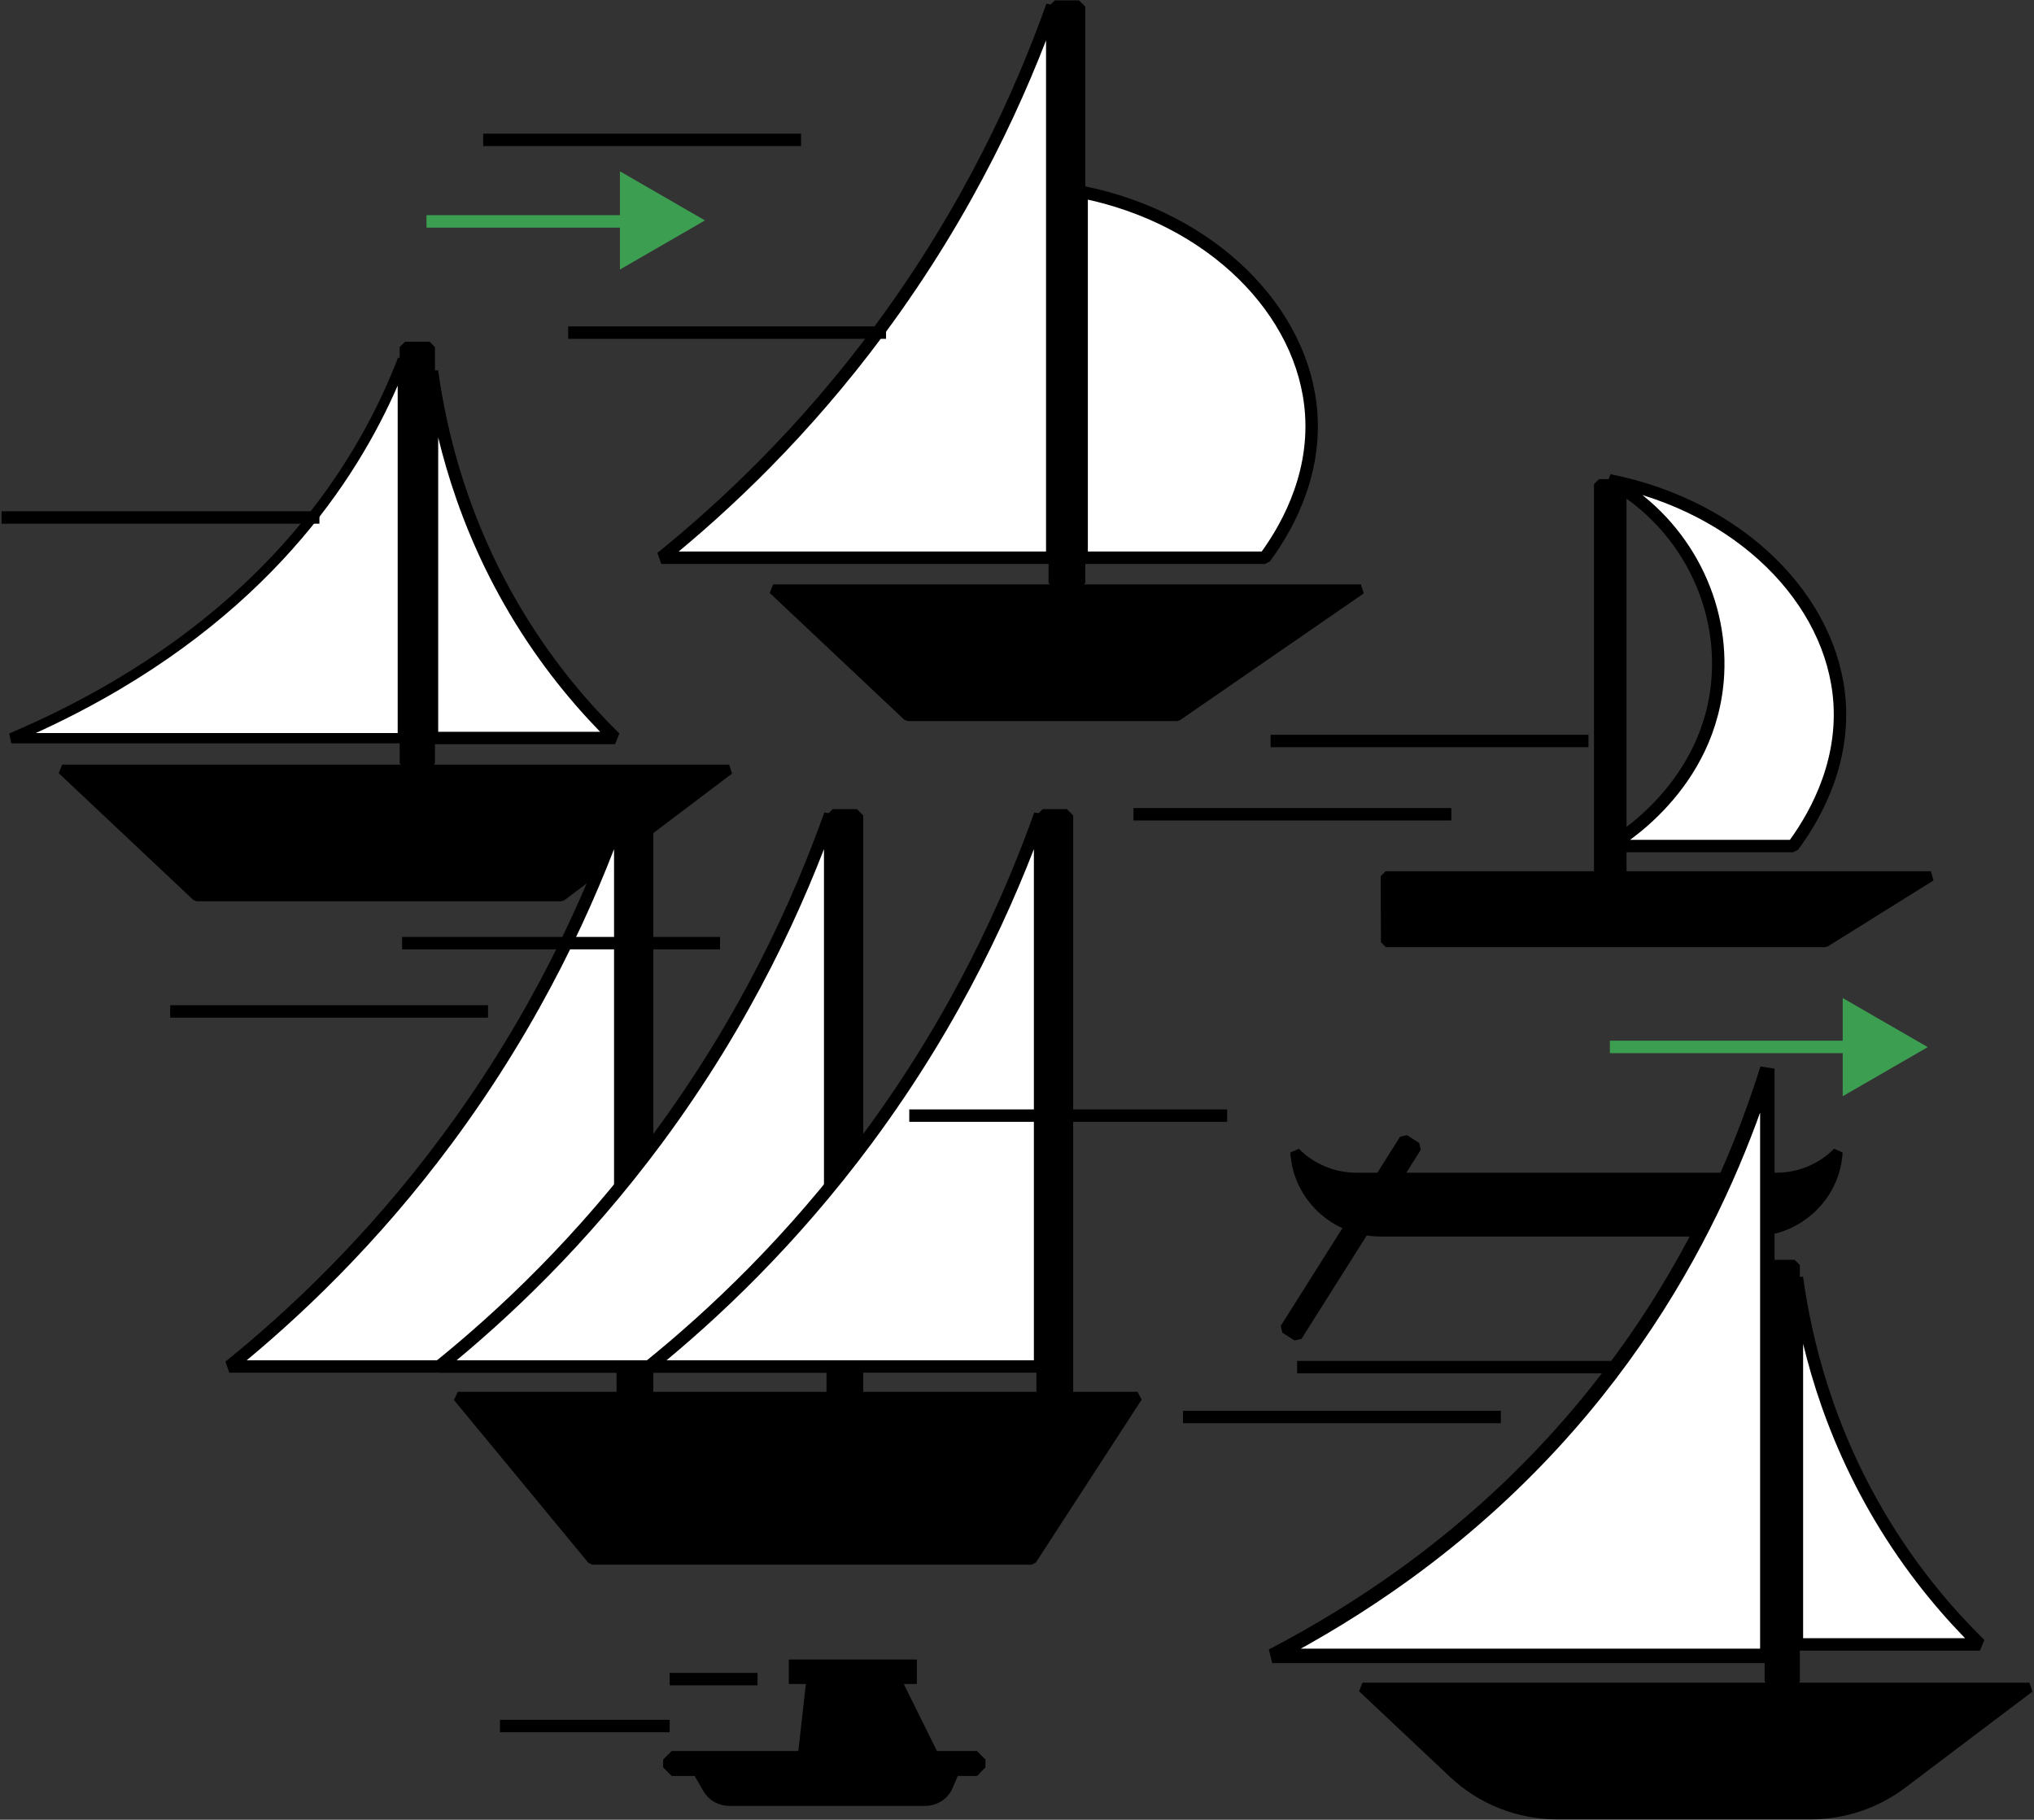 <svg width="883" height="790" viewBox="0 0 883 790" fill="none" xmlns="http://www.w3.org/2000/svg">
	<rect x="0" y="0" width="883" height="790" fill="#333333" stroke="none"/>
	<path d="M511.051 310.86H394.031L335.621 255.84H590.801L511.051 310.86Z" fill="black"/>
	<path d="M511.051 310.86H394.031L335.621 255.84H590.801L511.051 310.86Z" stroke="black" stroke-width="4.315" stroke-miterlimit="10" stroke-linejoin="bevel"/>
	<path d="M447.91 677.11H257.12L198.73 606.4H493.82L447.91 677.11Z" fill="black"/>
	<path d="M447.91 677.11H257.12L198.73 606.4H493.82L447.91 677.11Z" stroke="black" stroke-width="4.315" stroke-miterlimit="10" stroke-linejoin="bevel"/>
	<path d="M792.349 409.021H601.639L601.559 380.381H838.239L792.349 409.021Z" fill="black"/>
	<path d="M792.349 409.021H601.639L601.559 380.381H838.239L792.349 409.021Z" stroke="black" stroke-width="4.315" stroke-miterlimit="10" stroke-linejoin="bevel"/>
	<path d="M549.099 242.13H469.559V83.33C526.189 94.64 566.169 135.26 569.229 179.57C571.249 208.84 556.629 231.94 549.099 242.13Z" fill="white"/>
	<path d="M549.099 242.13H469.559V83.33C526.189 94.64 566.169 135.26 569.229 179.57C571.249 208.84 556.629 231.94 549.099 242.13Z" stroke="black" stroke-width="5.398" stroke-miterlimit="10" stroke-linejoin="bevel"/>
	<path d="M778.399 367.3H698.629C701.269 365.84 743.189 341.62 745.809 292.8C747.649 258.43 729.279 225.62 698.629 208.51C755.419 219.83 795.509 260.44 798.589 304.75C800.609 334.01 785.949 357.11 778.399 367.3Z" fill="white"/>
	<path d="M778.399 367.3H698.629C701.269 365.84 743.189 341.62 745.809 292.8C747.649 258.43 729.279 225.62 698.629 208.51C755.419 219.83 795.509 260.44 798.589 304.75C800.609 334.01 785.949 357.11 778.399 367.3Z" stroke="black" stroke-width="5.398" stroke-miterlimit="10" stroke-linejoin="bevel"/>
	<path d="M456.808 2.52V242.13H287.078C314.838 219.69 349.028 187.53 381.608 143.58C420.768 90.76 443.458 39.98 456.808 2.52Z" fill="white"/>
	<path d="M456.808 2.52V242.13H287.078C314.838 219.69 349.028 187.53 381.608 143.58C420.768 90.76 443.458 39.98 456.808 2.52Z" stroke="black" stroke-width="5.398" stroke-miterlimit="10" stroke-linejoin="bevel"/>
	<path d="M468.43 2.9H457.93V253.07H468.43V2.9Z" fill="black"/>
	<path d="M468.43 2.9H457.93V253.07H468.43V2.9Z" stroke="black" stroke-width="5.466" stroke-miterlimit="10" stroke-linejoin="bevel"/>
	<path d="M703.951 210.18H694.141V379.49H703.951V210.18Z" fill="black"/>
	<path d="M703.951 210.18H694.141V379.49H703.951V210.18Z" stroke="black" stroke-width="4.315" stroke-miterlimit="10" stroke-linejoin="bevel"/>
	<path d="M243.68 389.12H85.4L26.98 334.09H316.52L243.68 389.12Z" fill="black"/>
	<path d="M243.68 389.12H85.4L26.98 334.09H316.52L243.68 389.12Z" stroke="black" stroke-width="4.315" stroke-miterlimit="10" stroke-linejoin="bevel"/>
	<path d="M267.011 320.379H187.531V161.109C191.091 186.909 200.181 227.149 225.931 268.939C239.401 290.799 254.131 307.739 267.011 320.379Z" fill="white"/>
	<path d="M267.011 320.379H187.531V161.109C191.091 186.909 200.181 227.149 225.931 268.939C239.401 290.799 254.131 307.739 267.011 320.379Z" stroke="black" stroke-width="5.398" stroke-miterlimit="10" stroke-linejoin="bevel"/>
	<path d="M174.881 156.07V320.48H4.891C19.921 314.09 35.371 306.5 50.701 297.44C129.031 251.17 161.021 192.07 174.881 156.07Z" fill="white"/>
	<path d="M174.881 156.07V320.48H4.891C19.921 314.09 35.371 306.5 50.701 297.44C129.031 251.17 161.021 192.07 174.881 156.07Z" stroke="black" stroke-width="4.473" stroke-miterlimit="10" stroke-linejoin="bevel"/>
	<path d="M186.498 150.67H175.828V331.41H186.498V150.67Z" fill="black"/>
	<path d="M186.498 150.67H175.828V331.41H186.498V150.67Z" stroke="black" stroke-width="4.648" stroke-miterlimit="10" stroke-linejoin="bevel"/>
	<path d="M269.271 353.619V593.229H99.551C127.311 570.789 161.501 538.629 194.081 494.679C233.231 441.859 255.931 391.079 269.271 353.619Z" fill="white"/>
	<path d="M269.271 353.619V593.229H99.551C127.311 570.789 161.501 538.629 194.081 494.679C233.231 441.859 255.931 391.079 269.271 353.619Z" stroke="black" stroke-width="5.398" stroke-miterlimit="10" stroke-linejoin="bevel"/>
	<path d="M280.888 354H270.398V604.17H280.888V354Z" fill="black"/>
	<path d="M280.888 354H270.398V604.17H280.888V354Z" stroke="black" stroke-width="5.466" stroke-miterlimit="10" stroke-linejoin="bevel"/>
	<path d="M360.4 353.619V593.229H190.68C218.44 570.789 252.63 538.629 285.21 494.679C324.37 441.859 347.06 391.079 360.4 353.619Z" fill="white"/>
	<path d="M360.4 353.619V593.229H190.68C218.44 570.789 252.63 538.629 285.21 494.679C324.37 441.859 347.06 391.079 360.4 353.619Z" stroke="black" stroke-width="5.398" stroke-miterlimit="10" stroke-linejoin="bevel"/>
	<path d="M372.021 354H361.531V604.17H372.021V354Z" fill="black"/>
	<path d="M372.021 354H361.531V604.17H372.021V354Z" stroke="black" stroke-width="5.466" stroke-miterlimit="10" stroke-linejoin="bevel"/>
	<path d="M451.529 353.619V593.229H281.809C309.569 570.789 343.759 538.629 376.339 494.679C415.499 441.859 438.189 391.079 451.529 353.619Z" fill="white"/>
	<path d="M451.529 353.619V593.229H281.809C309.569 570.789 343.759 538.629 376.339 494.679C415.499 441.859 438.189 391.079 451.529 353.619Z" stroke="black" stroke-width="5.398" stroke-miterlimit="10" stroke-linejoin="bevel"/>
	<path d="M463.16 354H452.66V604.17H463.16V354Z" fill="black"/>
	<path d="M463.16 354H452.66V604.17H463.16V354Z" stroke="black" stroke-width="5.466" stroke-miterlimit="10" stroke-linejoin="bevel"/>
	<path d="M771.139 511.261H588.929C578.489 511.261 569.069 507.021 562.309 500.221C563.419 519.411 579.579 534.651 599.409 534.651H760.669C780.499 534.651 796.659 519.411 797.769 500.221C790.999 507.021 781.579 511.261 771.139 511.261Z" fill="black"/>
	<path d="M771.139 511.261H588.929C578.489 511.261 569.069 507.021 562.309 500.221C563.419 519.411 579.579 534.651 599.409 534.651H760.669C780.499 534.651 796.659 519.411 797.769 500.221C790.999 507.021 781.579 511.261 771.139 511.261Z" stroke="black" stroke-width="4.315" stroke-miterlimit="10" stroke-linejoin="bevel"/>
	<path d="M557.84 576.719L563.16 580.109L614.96 498.009L609.64 494.619L557.84 576.719Z" fill="black"/>
	<path d="M557.84 576.719L563.16 580.109L614.96 498.009L609.64 494.619L557.84 576.719Z" stroke="black" stroke-width="4.315" stroke-miterlimit="10" stroke-linejoin="bevel"/>
	<path d="M786.061 787.67H676.06C659.27 787.67 643.13 781.29 630.99 769.86L591.48 732.65H881.021L825.75 774.4C814.36 783.01 800.411 787.67 786.061 787.67Z" fill="black"/>
	<path d="M786.061 787.67H676.06C659.27 787.67 643.13 781.29 630.99 769.86L591.48 732.65H881.021L825.75 774.4C814.36 783.01 800.411 787.67 786.061 787.67Z" stroke="black" stroke-width="4.315" stroke-miterlimit="10" stroke-linejoin="bevel"/>
	<path d="M859.55 713.87H780.07V554.6C783.63 580.4 792.72 620.64 818.47 662.43C831.94 684.29 846.67 701.23 859.55 713.87Z" fill="white"/>
	<path d="M859.55 713.87H780.07V554.6C783.63 580.4 792.72 620.64 818.47 662.43C831.94 684.29 846.67 701.23 859.55 713.87Z" stroke="black" stroke-width="5.398" stroke-miterlimit="10" stroke-linejoin="bevel"/>
	<path d="M767.231 463.91V718.85H552.281C571.281 708.95 590.831 697.17 610.221 683.13C709.251 611.37 749.711 519.73 767.231 463.91Z" fill="white"/>
	<path d="M767.231 463.91V718.85H552.281C571.281 708.95 590.831 697.17 610.221 683.13C709.251 611.37 749.711 519.73 767.231 463.91Z" stroke="black" stroke-width="6.264" stroke-miterlimit="10" stroke-linejoin="bevel"/>
	<path d="M779.041 549.23H768.371V729.97H779.041V549.23Z" fill="black"/>
	<path d="M779.041 549.23H768.371V729.97H779.041V549.23Z" stroke="black" stroke-width="4.648" stroke-miterlimit="10" stroke-linejoin="bevel"/>
	<path d="M209.762 60.711H347.752" stroke="black" stroke-width="5.398" stroke-miterlimit="10" stroke-linejoin="bevel"/>
	<path d="M246.66 144.4H384.65" stroke="black" stroke-width="5.398" stroke-miterlimit="10" stroke-linejoin="bevel"/>
	<path d="M185.148 96.119H292.458" stroke="#3C9E51" stroke-width="5.396" stroke-linejoin="bevel"/>
	<path d="M269.129 117.009L306.049 95.689L269.129 74.369V117.009Z" fill="#3C9E51"/>
	<path d="M698.891 454.5H806.201" stroke="#3C9E51" stroke-width="5.396" stroke-linejoin="bevel"/>
	<path d="M799.961 475.9L836.881 454.58L799.961 433.27V475.9Z" fill="#3C9E51"/>
	<path d="M0.68 224.641H138.67" stroke="black" stroke-width="5.398" stroke-miterlimit="10" stroke-linejoin="bevel"/>
	<path d="M73.871 439.08H211.861" stroke="black" stroke-width="5.398" stroke-miterlimit="10" stroke-linejoin="bevel"/>
	<path d="M290.711 728.939H328.861" stroke="black" stroke-width="5.398" stroke-miterlimit="10" stroke-linejoin="bevel"/>
	<path d="M174.578 409.449H312.568" stroke="black" stroke-width="5.398" stroke-miterlimit="10" stroke-linejoin="bevel"/>
	<path d="M551.59 321.68H689.58" stroke="black" stroke-width="5.398" stroke-miterlimit="10" stroke-linejoin="bevel"/>
	<path d="M492.07 353.49H630.06" stroke="black" stroke-width="5.398" stroke-miterlimit="10" stroke-linejoin="bevel"/>
	<path d="M217.051 749.32H290.711" stroke="black" stroke-width="5.398" stroke-miterlimit="10" stroke-linejoin="bevel"/>
	<path d="M513.551 615.15H651.551" stroke="black" stroke-width="5.398" stroke-miterlimit="10" stroke-linejoin="bevel"/>
	<path d="M563.121 593.5H701.111" stroke="black" stroke-width="5.398" stroke-miterlimit="10" stroke-linejoin="bevel"/>
	<path d="M394.73 484.32H532.72" stroke="black" stroke-width="5.398" stroke-miterlimit="10" stroke-linejoin="bevel"/>
	<path d="M316.74 781.821H401.49C405.86 781.821 409.8 779.331 411.44 775.531L414.02 769.551H303.27L307.289 776.531C309.169 779.791 312.79 781.821 316.74 781.821Z" fill="black"/>
	<path d="M316.74 781.821H401.49C405.86 781.821 409.8 779.331 411.44 775.531L414.02 769.551H303.27L307.289 776.531C309.169 779.791 312.79 781.821 316.74 781.821Z" stroke="black" stroke-width="4.385" stroke-miterlimit="10" stroke-linejoin="bevel"/>
	<path d="M424.859 767.41H292.449" stroke="black" stroke-width="6.361" stroke-miterlimit="10" stroke-linejoin="bevel"/>
	<path d="M424.089 763.869H291.609V767.269H424.089V763.869Z" fill="black"/>
	<path d="M424.089 763.869H291.609V767.269H424.089V763.869Z" stroke="black" stroke-width="7.447" stroke-miterlimit="10" stroke-linejoin="bevel"/>
	<path d="M351.262 765.879H403.652L386.412 731.029H355.182C353.882 742.649 352.572 754.269 351.262 765.879Z" fill="black"/>
	<path d="M351.262 765.879H403.652L386.412 731.029H355.182C353.882 742.649 352.572 754.269 351.262 765.879Z" stroke="black" stroke-width="10.608" stroke-miterlimit="10" stroke-linejoin="bevel"/>
	<path d="M342.43 725.74H398.03" stroke="black" stroke-width="10.608" stroke-miterlimit="10" stroke-linejoin="bevel"/>
</svg>
